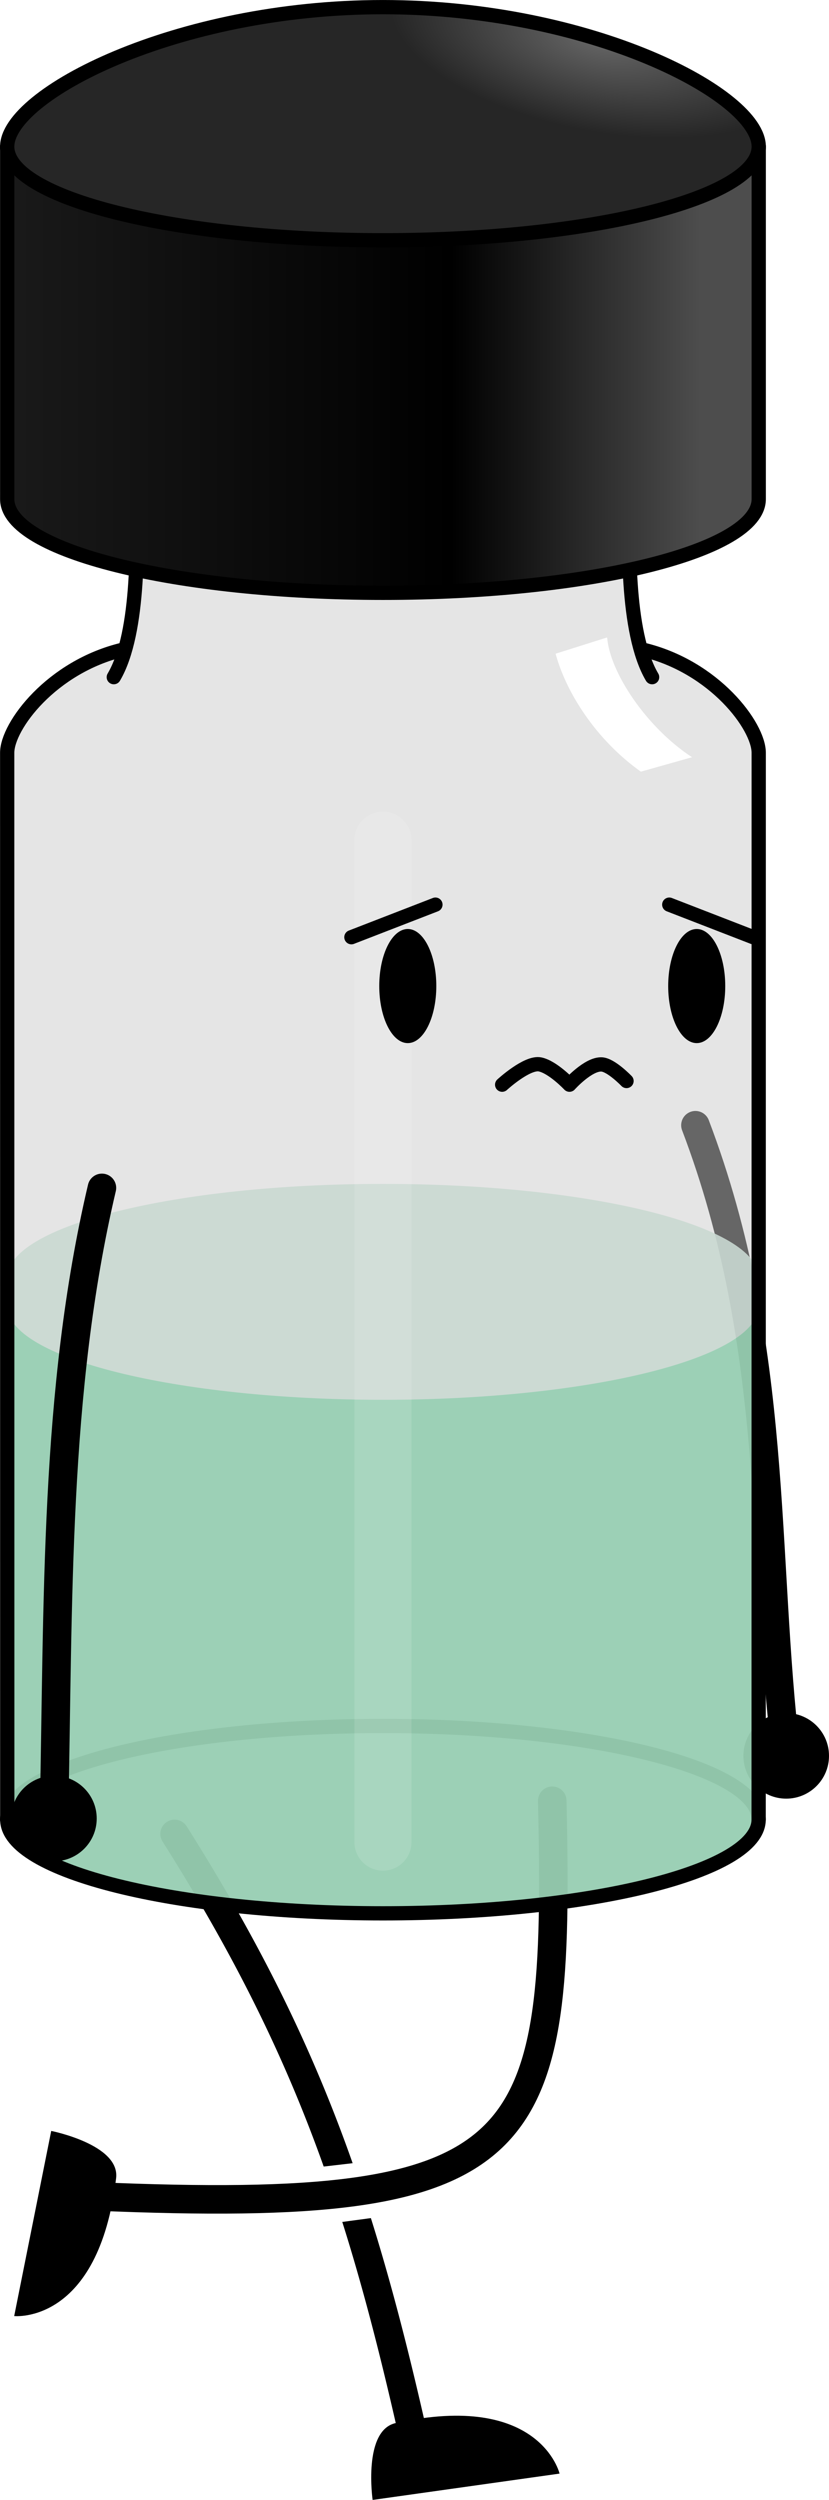 <?xml version="1.0" encoding="UTF-8" standalone="no"?>
<!-- Created with Inkscape (http://www.inkscape.org/) -->

<svg
   width="290.622"
   height="876.262"
   viewBox="0 0 76.894 231.844"
   version="1.1"
   id="svg1"
   xml:space="preserve"
   inkscape:version="1.3.2 (091e20e, 2023-11-25, custom)"
   sodipodi:docname="vial - Copy.svg"
   xmlns:inkscape="http://www.inkscape.org/namespaces/inkscape"
   xmlns:sodipodi="http://sodipodi.sourceforge.net/DTD/sodipodi-0.dtd"
   xmlns:xlink="http://www.w3.org/1999/xlink"
   xmlns="http://www.w3.org/2000/svg"
   xmlns:svg="http://www.w3.org/2000/svg"><sodipodi:namedview
     id="namedview1"
     pagecolor="#ffffff"
     bordercolor="#666666"
     borderopacity="1.0"
     inkscape:showpageshadow="2"
     inkscape:pageopacity="0.0"
     inkscape:pagecheckerboard="false"
     inkscape:deskcolor="#d1d1d1"
     inkscape:document-units="px"
     borderlayer="false"
     inkscape:zoom="0.2737038"
     inkscape:cx="-257.57772"
     inkscape:cy="-926.18372"
     inkscape:window-width="1920"
     inkscape:window-height="1027"
     inkscape:window-x="-8"
     inkscape:window-y="-8"
     inkscape:window-maximized="1"
     inkscape:current-layer="layer4" /><defs
     id="defs1"><linearGradient
       id="linearGradient49"
       inkscape:collect="always"><stop
         style="stop-color:#1a1a1a;stop-opacity:1;"
         offset="0"
         id="stop49" /><stop
         style="stop-color:#000000;stop-opacity:1;"
         offset="0.589"
         id="stop51" /><stop
         style="stop-color:#4d4d4d;stop-opacity:1;"
         offset="0.915"
         id="stop52" /><stop
         style="stop-color:#4d4d4d;stop-opacity:1;"
         offset="1"
         id="stop50" /></linearGradient><linearGradient
       id="linearGradient39"
       inkscape:collect="always"><stop
         style="stop-color:#666666;stop-opacity:1;"
         offset="0"
         id="stop39" /><stop
         style="stop-color:#262626;stop-opacity:1;"
         offset="1"
         id="stop40" /></linearGradient><inkscape:path-effect
       effect="mirror_symmetry"
       start_point="205.627,198.265"
       end_point="205.627,130.616"
       center_point="205.627,164.44"
       id="path-effect38"
       is_visible="true"
       lpeversion="1.2"
       lpesatellites=""
       mode="free"
       discard_orig_path="false"
       fuse_paths="true"
       oposite_fuse="false"
       split_items="false"
       split_open="false"
       link_styles="false" /><inkscape:path-effect
       effect="mirror_symmetry"
       start_point="205.628,81.499"
       end_point="205.628,14.232"
       center_point="205.628,47.866"
       id="path-effect33"
       is_visible="true"
       lpeversion="1.2"
       lpesatellites=""
       mode="free"
       discard_orig_path="false"
       fuse_paths="true"
       oposite_fuse="false"
       split_items="false"
       split_open="false"
       link_styles="false" /><radialGradient
       inkscape:collect="always"
       xlink:href="#linearGradient39"
       id="radialGradient41"
       gradientUnits="userSpaceOnUse"
       gradientTransform="matrix(0.547,0.102,-0.044,0.237,97.329,3.867)"
       cx="233.793"
       cy="-13.717"
       fx="233.793"
       fy="-13.717"
       r="35.515" /><filter
       inkscape:collect="always"
       style="color-interpolation-filters:sRGB"
       id="filter46"
       x="-0.107"
       y="-0.109"
       width="1.214"
       height="1.218"><feGaussianBlur
         inkscape:collect="always"
         stdDeviation="0.565"
         id="feGaussianBlur46" /></filter><filter
       inkscape:collect="always"
       style="color-interpolation-filters:sRGB"
       id="filter48"
       x="-0.456"
       y="-0.025"
       width="1.912"
       height="1.049"><feGaussianBlur
         inkscape:collect="always"
         stdDeviation="1.005"
         id="feGaussianBlur48" /></filter><linearGradient
       inkscape:collect="always"
       xlink:href="#linearGradient49"
       id="linearGradient50"
       x1="170.112"
       y1="47.856"
       x2="241.143"
       y2="47.856"
       gradientUnits="userSpaceOnUse"
       gradientTransform="translate(0,7.25)" /></defs><g
     inkscape:label="Sketches"
     inkscape:groupmode="layer"
     id="layer1"
     transform="translate(-170.106,-20.821)" /><g
     inkscape:groupmode="layer"
     id="layer4"
     inkscape:label="Backing Lines"
     transform="translate(-170.106,-20.821)"><path
       id="path31-4"
       style="vector-effect:none;fill:none;fill-rule:evenodd;stroke:#000000;stroke-width:1.323;stroke-linecap:round;stroke-linejoin:round;paint-order:markers fill stroke;stop-color:#000000"
       d="m 170.768,189.576 c 0,-4.799 15.605,-8.689 34.854,-8.689 19.249,0 34.854,3.89 34.854,8.689"
       sodipodi:nodetypes="csc" /><g
       id="g57-5"
       transform="matrix(-1,0,0,1,414.171,-5.81)"><path
         style="font-variation-settings:normal;opacity:1;fill:none;fill-opacity:1;stroke:#000000;stroke-width:2.646;stroke-linecap:round;stroke-linejoin:round;stroke-miterlimit:4;stroke-dasharray:none;stroke-dashoffset:0;stroke-opacity:1;stop-color:#000000;stop-opacity:1"
         d="m 179.56,130.985 c -7.852,20.656 -6.173,39.867 -8.421,58.484"
         id="path56-7"
         sodipodi:nodetypes="cc" /><circle
         style="font-variation-settings:normal;opacity:1;vector-effect:none;fill:#000000;fill-opacity:1;fill-rule:evenodd;stroke-width:0.053;stroke-linecap:butt;stroke-linejoin:miter;stroke-miterlimit:4;stroke-dasharray:none;stroke-dashoffset:0;stroke-opacity:1;paint-order:markers fill stroke;stop-color:#000000;stop-opacity:1"
         id="path57-7"
         cx="171.14"
         cy="189.469"
         r="3.969" /></g><path
       id="path58"
       style="color:#000000;fill:#000000;fill-opacity:1;stroke-linecap:round;stroke-linejoin:round;-inkscape-stroke:none"
       d="m 202.815,221.436 c -3.655,-10.393 -8.348,-20.082 -15.397,-31.245 a 1.323,1.323 0 0 0 -0.826,-0.584 v 0 a 1.323,1.323 0 0 0 -0.998,0.172 1.323,1.323 0 0 0 -0.412,1.824 c 6.834,10.822 11.391,20.149 14.949,30.145" /><path
       id="path71"
       style="color:#000000;fill:#000000;fill-opacity:1;stroke-linecap:round;stroke-linejoin:round;-inkscape-stroke:none"
       d="m 201.854,226.884 c 1.851,5.848 3.449,12.03 5.027,18.944 a 1.323,1.323 0 0 0 1.584,0.996 1.323,1.323 0 0 0 0.996,-1.584 c -1.548,-6.784 -3.129,-12.904 -4.954,-18.713" /><path
       style="font-variation-settings:normal;vector-effect:none;fill:none;fill-opacity:1;stroke:#000000;stroke-width:2.646;stroke-linecap:round;stroke-linejoin:round;stroke-miterlimit:4;stroke-dasharray:none;stroke-dashoffset:0;stroke-opacity:1;-inkscape-stroke:none;stop-color:#000000"
       d="m 221.332,187.822 c 0.72,32.603 -1.429,38.429 -42.382,36.694"
       id="path59"
       sodipodi:nodetypes="cc" /><path
       style="font-variation-settings:normal;opacity:1;vector-effect:none;fill:#000000;fill-opacity:1;stroke:none;stroke-width:5.292;stroke-linecap:butt;stroke-linejoin:round;stroke-miterlimit:4;stroke-dasharray:none;stroke-dashoffset:0;stroke-opacity:1;stop-color:#000000;stop-opacity:1"
       d="m 206.814,245.534 c -3.071,0.679 -2.145,7.131 -2.145,7.131 l 17.34,-2.442 c 0,0 -1.815,-7.646 -15.195,-4.689 z"
       id="path60"
       sodipodi:nodetypes="sccs" /><path
       style="font-variation-settings:normal;opacity:1;vector-effect:none;fill:#000000;fill-opacity:1;stroke:none;stroke-width:5.292;stroke-linecap:butt;stroke-linejoin:round;stroke-miterlimit:4;stroke-dasharray:none;stroke-dashoffset:0;stroke-opacity:1;stop-color:#000000;stop-opacity:1"
       d="m 180.876,222.827 c 0.376,-3.122 -6.019,-4.384 -6.019,-4.384 l -3.435,17.171 c 0,0 7.816,0.818 9.454,-12.787 z"
       id="path72"
       sodipodi:nodetypes="sccs" /></g><g
     inkscape:groupmode="layer"
     id="layer3"
     inkscape:label="Liquid"
     transform="translate(-170.106,-20.821)"><g
       id="g38"
       inkscape:path-effect="#path-effect38"
       style="opacity:0.9"><path
         style="font-variation-settings:normal;opacity:1;vector-effect:none;fill:#5dd096;fill-opacity:1;stroke:none;stroke-width:5.292;stroke-linecap:butt;stroke-linejoin:round;stroke-miterlimit:4;stroke-dasharray:none;stroke-dashoffset:0;stroke-opacity:1;stop-color:#000000;stop-opacity:1"
         d="m 170.781,141.951 -0.014,47.625 c -0.197,5.399 16.702,8.403 34.859,8.688 18.157,-0.285 35.056,-3.288 34.859,-8.688 l -0.014,-47.625 h -34.846 z"
         id="path38"
         sodipodi:nodetypes="ccccc"
         inkscape:original-d="m 170.78063,141.95069 -0.0135,47.62494 c -0.19671,5.40015 16.70763,8.40484 34.86743,8.68889 41.95944,-5.48664 34.85396,-17.55626 34.85396,-56.31383 z" /><path
         id="path37"
         style="vector-effect:none;fill:#c7e6d7;fill-opacity:1;fill-rule:evenodd;stroke:none;stroke-width:1.323;stroke-linecap:round;stroke-linejoin:round;paint-order:markers fill stroke;stop-color:#000000"
         d="m 205.627,130.615 c -19.246,0.001 -34.846,3.891 -34.846,8.689 v 2.646 c 0,4.798 15.6,8.686 34.846,8.688 19.246,-0.001 34.846,-3.889 34.846,-8.688 v -2.646 c 0,-4.798 -15.6,-8.688 -34.846,-8.689 z"
         sodipodi:nodetypes="csccscc"
         inkscape:original-d="m 240.48849,141.95069 c 0,4.79874 -15.60464,8.68888 -34.85393,8.68888 -19.24929,0 -34.85393,-3.89014 -34.85393,-8.68888 v -2.64583 c 0,-4.79874 15.60464,-8.68888 34.85393,-8.68888 19.24929,0 34.85393,3.89014 34.85393,8.68888 z" /></g></g><g
     inkscape:groupmode="layer"
     id="layer2"
     inkscape:label="Main"
     transform="translate(-170.106,-20.821)"><g
       id="g33"
       inkscape:path-effect="#path-effect33"><path
         style="vector-effect:none;fill:#161616;fill-opacity:1;fill-rule:evenodd;stroke:#000000;stroke-width:1.323;stroke-linecap:round;stroke-linejoin:round;paint-order:markers fill stroke;stop-color:#000000"
         d=""
         id="path45"
         inkscape:original-d="m 240.48178,27.163468 v 32.69663" /><path
         style="vector-effect:none;fill:#161616;fill-opacity:1;fill-rule:evenodd;stroke:#000000;stroke-width:1.323;stroke-linecap:round;stroke-linejoin:round;paint-order:markers fill stroke;stop-color:#000000"
         d="m 170.774,34.414 c 0,4.799 15.605,8.689 34.854,8.689 2e-5,0 5e-5,0 7e-5,0 2e-5,0 5e-5,0 7e-5,0 19.249,0 34.854,-3.89 34.854,-8.689"
         id="path34"
         inkscape:original-d="m 170.77379,34.413546 c 0,4.798739 15.60464,8.688885 34.85393,8.688885 19.24929,0 34.85393,-3.890146 34.85393,-8.688885" /><path
         id="path33"
         style="vector-effect:none;fill:#cccccc;fill-opacity:0.5;fill-rule:nonzero;stroke:#000000;stroke-width:1.323;stroke-linecap:round;stroke-linejoin:round;paint-order:markers fill stroke;stop-color:#000000"
         d="m 181.516,81.071 c -6.639,1.582 -10.743,7.091 -10.743,9.561 l 0.007,98.943 c 0,4.798 15.601,8.688 34.847,8.689 19.246,-9.1e-4 34.847,-3.891 34.847,-8.689 l 0.007,-98.943 c 0,-2.47 -4.104,-7.979 -10.743,-9.561 m 0.855,2.55 c -2.461,-4.145 -2.189,-13.237 -2.033,-17.218 0.058,-1.485 -11.422,-1.938 -22.933,-1.771 -11.51,-0.167 -22.991,0.286 -22.933,1.771 0.156,3.981 0.427,13.073 -2.033,17.218"
         inkscape:original-d="m 181.51639,81.071444 c -6.63898,1.582014 -10.74276,7.090797 -10.74276,9.561114 l 0.007,98.943072 c 0,4.79874 15.60464,8.68889 34.85393,8.68889 19.24929,0 34.85392,-3.89015 34.85392,-8.68889 M 228.59436,66.396026 c -2.82324,-1.872437 -46.01216,-2.869726 -45.89939,0.0073 0.15605,3.981194 0.42729,13.072813 -2.03331,17.217908"
         inkscape:transform-center-y="-119.14298" /><path
         id="path44"
         style="vector-effect:none;fill:url(#linearGradient50);fill-rule:evenodd;stroke:#000000;stroke-width:1.323;stroke-linecap:round;stroke-linejoin:round;paint-order:markers fill stroke;stop-color:#000000"
         d="m 170.774,67.11 c 0,4.799 15.605,8.689 34.854,8.689 2e-5,0 5e-5,0 7e-5,0 2e-5,0 5e-5,0 7e-5,0 19.249,0 34.854,-3.89 34.854,-8.689 m -69.708,0 V 34.414 l 34.854,-2e-6 34.854,2e-6 v 32.697"
         inkscape:original-d="m 170.77379,67.11018 c 0,4.79874 15.60464,8.688886 34.85393,8.688886 19.24929,0 34.85393,-3.890146 34.85393,-8.688886 m -69.70786,0 V 34.41355 l 69.708,-4e-6 V 67.11018" /><path
         id="path39"
         style="vector-effect:none;fill:url(#radialGradient41);fill-rule:evenodd;stroke:#000000;stroke-width:1.323;stroke-linecap:round;stroke-linejoin:round;paint-order:markers fill stroke;stop-color:#000000"
         d="m 170.774,34.414 c 0,4.799 15.605,8.689 34.854,8.689 2e-5,0 5e-5,0 7e-5,0 2e-5,0 5e-5,0 7e-5,0 19.249,0 34.854,-3.89 34.854,-8.689 m -69.708,2e-6 c 0,-4.799 15.605,-12.931 34.854,-12.931 2e-5,0 5e-5,0 7e-5,0 2e-5,0 5e-5,0 7e-5,0 19.249,0 34.854,8.132 34.854,12.931"
         inkscape:original-d="m 170.77379,34.413546 c 0,4.798739 15.60464,8.688885 34.85393,8.688885 19.24929,0 34.85393,-3.890146 34.85393,-8.688885 m -69.70786,2e-6 c 0,-4.798739 15.60464,-12.931089 34.85393,-12.931089 19.24929,0 34.85393,8.13235 34.85393,12.931089" /></g><path
       style="font-variation-settings:normal;opacity:1;mix-blend-mode:normal;vector-effect:none;fill:#ffffff;fill-opacity:1;stroke:none;stroke-width:5.292;stroke-linecap:butt;stroke-linejoin:round;stroke-miterlimit:4;stroke-dasharray:none;stroke-dashoffset:0;stroke-opacity:1;filter:url(#filter46);stop-color:#000000;stop-opacity:1"
       d="m 226.421,79.937 -4.779,1.508 c 0.955,3.563 3.736,7.979 7.907,10.939 l 4.745,-1.338 c -4.215,-2.754 -7.616,-7.848 -7.873,-11.109 z"
       id="path46"
       sodipodi:nodetypes="ccccc" /><path
       style="color:#000000;opacity:0.35;fill:#ffffff;stroke-linecap:round;stroke-linejoin:round;-inkscape-stroke:none;filter:url(#filter48)"
       d="m 205.627,96.089 c -1.462,-3.56e-4 -2.647,1.185 -2.646,2.646 v 92.926 c 7.2e-4,1.461 1.185,2.645 2.646,2.645 1.461,3.6e-4 2.646,-1.184 2.646,-2.645 V 98.736 c 3.6e-4,-1.462 -1.185,-2.647 -2.646,-2.646 z"
       id="path47"
       sodipodi:nodetypes="ccccccc" /><g
       id="g57"><path
         style="font-variation-settings:normal;opacity:1;fill:none;fill-opacity:1;stroke:#000000;stroke-width:2.646;stroke-linecap:round;stroke-linejoin:round;stroke-miterlimit:4;stroke-dasharray:none;stroke-dashoffset:0;stroke-opacity:1;stop-color:#000000;stop-opacity:1"
         d="m 179.56,130.985 c -4.445,18.892 -4.02,38.454 -4.452,58.484"
         id="path56"
         sodipodi:nodetypes="cc" /><circle
         style="font-variation-settings:normal;opacity:1;vector-effect:none;fill:#000000;fill-opacity:1;fill-rule:evenodd;stroke-width:0.053;stroke-linecap:butt;stroke-linejoin:miter;stroke-miterlimit:4;stroke-dasharray:none;stroke-dashoffset:0;stroke-opacity:1;paint-order:markers fill stroke;stop-color:#000000;stop-opacity:1"
         id="path57"
         cx="175.108"
         cy="189.469"
         r="3.969" /></g></g><g
     inkscape:groupmode="layer"
     id="layer5"
     inkscape:label="Face"
     transform="translate(-170.106,-20.821)"><ellipse
       style="font-variation-settings:normal;opacity:1;vector-effect:none;fill:#000000;fill-opacity:1;fill-rule:evenodd;stroke-width:0.053;stroke-linecap:butt;stroke-linejoin:miter;stroke-miterlimit:4;stroke-dasharray:none;stroke-dashoffset:0;stroke-opacity:1;paint-order:markers fill stroke;stop-color:#000000;stop-opacity:1"
       id="path52"
       cx="207.93"
       cy="112.268"
       rx="2.646"
       ry="5.292" /><ellipse
       style="font-variation-settings:normal;opacity:1;vector-effect:none;fill:#000000;fill-opacity:1;fill-rule:evenodd;stroke-width:0.053;stroke-linecap:butt;stroke-linejoin:miter;stroke-miterlimit:4;stroke-dasharray:none;stroke-dashoffset:0;stroke-opacity:1;paint-order:markers fill stroke;stop-color:#000000;stop-opacity:1"
       id="ellipse52"
       cx="234.73"
       cy="112.268"
       rx="2.646"
       ry="5.292" /><path
       style="font-variation-settings:normal;opacity:1;fill:none;fill-opacity:1;stroke:#000000;stroke-width:1.323;stroke-linecap:round;stroke-linejoin:round;stroke-miterlimit:4;stroke-dasharray:none;stroke-dashoffset:0;stroke-opacity:1;stop-color:#000000;stop-opacity:1"
       d="m 216.684,121.415 c 0,0 2.316,-2.131 3.516,-1.88 1.199,0.252 2.727,1.88 2.727,1.88 0,0 1.736,-1.942 2.985,-1.88 0.876,0.043 2.307,1.538 2.307,1.538"
       id="path53"
       sodipodi:nodetypes="czcsc" /><path
       style="font-variation-settings:normal;opacity:1;vector-effect:none;fill:none;fill-opacity:1;stroke:#000000;stroke-width:1.323;stroke-linecap:round;stroke-linejoin:round;stroke-miterlimit:4;stroke-dasharray:none;stroke-dashoffset:0;stroke-opacity:1;-inkscape-stroke:none;stop-color:#000000;stop-opacity:1"
       d="m 202.7,107.738 7.794,-3.021"
       id="path54" /><path
       style="font-variation-settings:normal;opacity:1;vector-effect:none;fill:none;fill-opacity:1;stroke:#000000;stroke-width:1.323;stroke-linecap:round;stroke-linejoin:round;stroke-miterlimit:4;stroke-dasharray:none;stroke-dashoffset:0;stroke-opacity:1;-inkscape-stroke:none;stop-color:#000000;stop-opacity:1"
       d="m 239.978,107.738 -7.794,-3.021"
       id="path55" /></g></svg>
